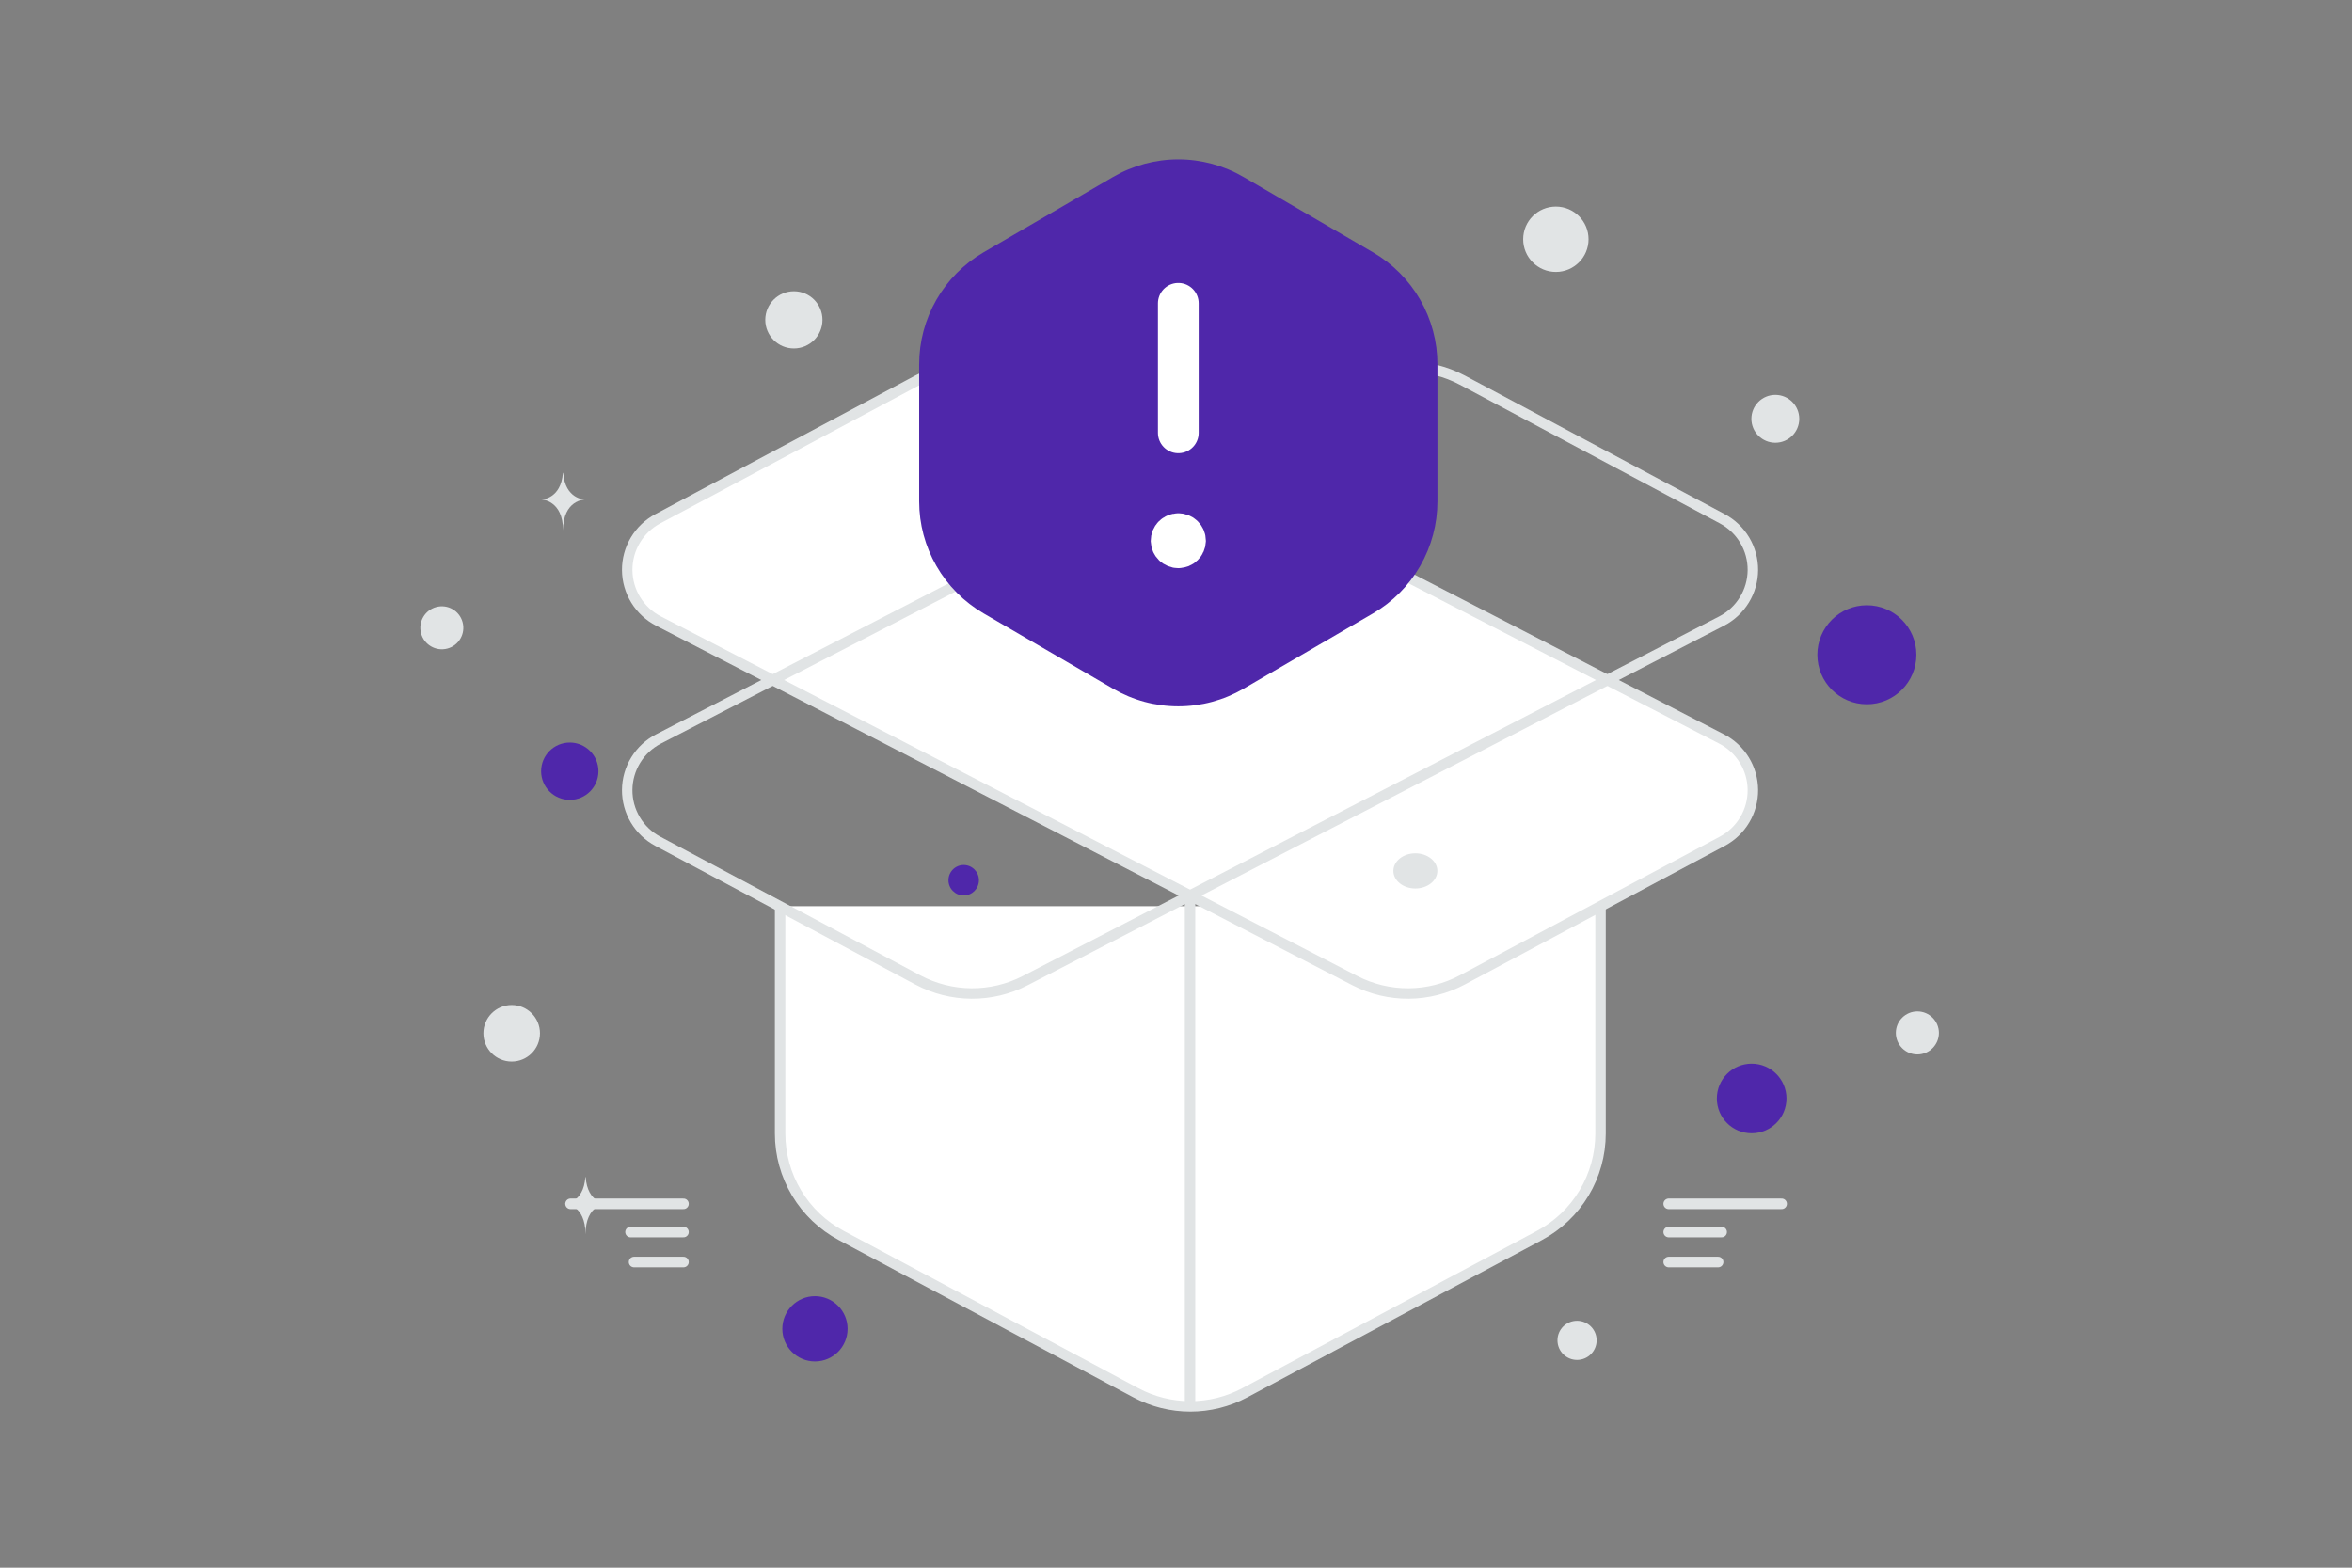 <svg width="900" height="600" viewBox="0 0 900 600" fill="none" xmlns="http://www.w3.org/2000/svg">
<rect x="0" y="0" width="900" height="600" fill="#808080" stroke="none"/>
<g clip-path="url(#clip0_1235_25726)">
<path d="M670.281 407.098C662.923 407.098 656.959 413.063 656.959 420.42C656.959 427.778 662.923 433.742 670.281 433.742C677.639 433.742 683.603 427.778 683.603 420.42C683.603 413.063 677.639 407.098 670.281 407.098Z" fill="#4F27AA"/>
<path d="M714.363 231.647C703.898 231.647 695.415 240.13 695.415 250.595C695.415 261.06 703.898 269.543 714.363 269.543C724.828 269.543 733.311 261.06 733.311 250.595C733.311 240.13 724.828 231.647 714.363 231.647Z" fill="#4F27AA"/>
<path d="M218.03 284.199C211.973 284.199 207.063 289.109 207.063 295.166C207.063 301.223 211.973 306.133 218.03 306.133C224.087 306.133 228.997 301.223 228.997 295.166C228.997 289.109 224.087 284.199 218.03 284.199Z" fill="#4F27AA"/>
<path d="M311.848 521.066C304.95 521.066 299.358 515.474 299.358 508.576C299.358 501.678 304.95 496.086 311.848 496.086C318.746 496.086 324.338 501.678 324.338 508.576C324.338 515.474 318.746 521.066 311.848 521.066Z" fill="#4F27AA"/>
<path d="M368.756 342.717C365.537 342.717 362.927 340.107 362.927 336.888C362.927 333.668 365.537 331.059 368.756 331.059C371.975 331.059 374.585 333.668 374.585 336.888C374.585 340.107 371.975 342.717 368.756 342.717Z" fill="#4F27AA"/>
<path d="M603.464 520.48C599.325 520.48 595.97 517.125 595.97 512.986C595.97 508.847 599.325 505.492 603.464 505.492C607.603 505.492 610.958 508.847 610.958 512.986C610.958 517.125 607.603 520.48 603.464 520.48Z" fill="#E1E4E5"/>
<path d="M195.799 406.285C189.821 406.285 184.975 401.439 184.975 395.461C184.975 389.483 189.821 384.637 195.799 384.637C201.777 384.637 206.623 389.483 206.623 395.461C206.623 401.439 201.777 406.285 195.799 406.285Z" fill="#E1E4E5"/>
<path d="M733.689 403.566C729.139 403.566 725.451 399.878 725.451 395.328C725.451 390.778 729.139 387.09 733.689 387.09C738.238 387.09 741.927 390.778 741.927 395.328C741.927 399.878 738.238 403.566 733.689 403.566Z" fill="#E1E4E5"/>
<path d="M679.337 169.447C674.279 169.447 670.178 165.346 670.178 160.288C670.178 155.23 674.279 151.129 679.337 151.129C684.395 151.129 688.496 155.23 688.496 160.288C688.496 165.346 684.395 169.447 679.337 169.447Z" fill="#E1E4E5"/>
<path d="M177.018 238.148C178.194 242.536 175.59 247.046 171.202 248.222C166.815 249.397 162.304 246.793 161.129 242.406C159.953 238.018 162.557 233.508 166.945 232.332C171.332 231.156 175.843 233.76 177.018 238.148Z" fill="#E1E4E5"/>
<path d="M303.775 133.357C297.732 133.357 292.833 128.458 292.833 122.415C292.833 116.372 297.732 111.473 303.775 111.473C309.818 111.473 314.717 116.372 314.717 122.415C314.717 128.458 309.818 133.357 303.775 133.357Z" fill="#E1E4E5"/>
<path d="M607.864 91.57C607.864 98.477 602.265 104.076 595.357 104.076C588.45 104.076 582.85 98.477 582.85 91.57C582.85 84.662 588.45 79.062 595.357 79.062C602.265 79.062 607.864 84.662 607.864 91.57Z" fill="#E1E4E5"/>
<path d="M215.393 180.98H215.513C216.223 191.039 223.705 191.194 223.705 191.194C223.705 191.194 215.455 191.355 215.455 202.979C215.455 191.355 207.205 191.194 207.205 191.194C207.205 191.194 214.683 191.039 215.393 180.98ZM223.986 450.507H224.101C224.782 460.537 231.965 460.692 231.965 460.692C231.965 460.692 224.045 460.852 224.045 472.441C224.045 460.852 216.124 460.692 216.124 460.692C216.124 460.692 223.304 460.537 223.986 450.507Z" fill="#E1E4E5"/>
<path fill-rule="evenodd" clip-rule="evenodd" d="M612.453 346.824V433.845C612.453 441.861 610.275 449.726 606.151 456.599C602.027 463.472 596.112 469.095 589.04 472.867L476.284 533.07C469.881 536.484 462.736 538.27 455.479 538.27C448.223 538.27 441.078 536.484 434.675 533.07L321.92 472.867C314.847 469.096 308.932 463.472 304.808 456.599C300.684 449.726 298.506 441.861 298.507 433.845V346.824" fill="white"/>
<path d="M612.453 346.824V433.845C612.453 441.861 610.275 449.726 606.151 456.599C602.027 463.472 596.112 469.095 589.04 472.867L476.284 533.07C469.881 536.484 462.736 538.27 455.479 538.27C448.223 538.27 441.078 536.484 434.675 533.07L321.92 472.867C314.847 469.096 308.932 463.472 304.808 456.599C300.684 449.726 298.506 441.861 298.507 433.845V346.824" stroke="#E1E4E5" stroke-width="4"/>
<path fill-rule="evenodd" clip-rule="evenodd" d="M392.205 145.238L658.772 282.822C662.355 284.671 665.365 287.465 667.475 290.902C669.585 294.338 670.714 298.286 670.742 302.319C670.769 306.351 669.693 310.315 667.63 313.779C665.567 317.244 662.596 320.079 659.038 321.977L559.548 375.038C553.235 378.406 546.199 380.191 539.044 380.241C531.889 380.291 524.828 378.604 518.469 375.325L251.969 237.697C248.386 235.848 245.376 233.053 243.267 229.617C241.157 226.18 240.027 222.233 240 218.2C239.973 214.168 241.049 210.205 243.111 206.74C245.174 203.275 248.145 200.441 251.703 198.543L351.193 145.481C357.501 142.131 364.527 140.36 371.669 140.317C378.811 140.275 385.857 141.963 392.205 145.238Z" fill="white" stroke="#E1E4E5" stroke-width="4"/>
<path d="M541.596 340.052C536.948 340.052 533.179 337.037 533.179 333.319C533.179 329.6 536.948 326.586 541.596 326.586C546.245 326.586 550.013 329.6 550.013 333.319C550.013 337.037 546.245 340.052 541.596 340.052Z" fill="#E1E4E5"/>
<path d="M518.536 145.238L251.969 282.822C248.385 284.671 245.376 287.465 243.266 290.902C241.156 294.338 240.026 298.286 239.999 302.319C239.972 306.351 241.048 310.315 243.111 313.779C245.174 317.244 248.145 320.079 251.703 321.977L351.193 375.038C357.506 378.406 364.542 380.191 371.697 380.241C378.852 380.291 385.912 378.604 392.272 375.325L658.772 237.697C662.355 235.848 665.364 233.053 667.474 229.617C669.584 226.18 670.713 222.233 670.741 218.2C670.768 214.168 669.692 210.205 667.63 206.74C665.567 203.275 662.596 200.441 659.038 198.543L559.548 145.481C553.24 142.131 546.214 140.36 539.072 140.317C531.93 140.275 524.883 141.963 518.536 145.238V145.238Z" stroke="#E1E4E5" stroke-width="4"/>
<path d="M455.372 538.266V342.691" stroke="#E1E4E5" stroke-width="4"/>
<path d="M241.279 471.54H261.531M218.325 460.738H261.531M242.629 483.016H261.531M658.793 471.54H638.54M681.746 460.738H638.541M657.443 483.016H638.54" stroke="#E1E4E5" stroke-width="4.046" stroke-linecap="round" stroke-linejoin="round"/>
<path fill-rule="evenodd" clip-rule="evenodd" d="M351.718 191.899V139.431C351.718 130.758 353.994 122.237 358.317 114.718C362.64 107.199 368.859 100.946 376.354 96.582L425.936 67.727C433.509 63.321 442.114 61 450.875 61C459.636 61 468.241 63.321 475.814 67.727L525.396 96.582C532.893 100.944 539.116 107.197 543.441 114.716C547.766 122.235 550.042 130.757 550.043 139.431V191.899C550.042 200.572 547.767 209.093 543.444 216.612C539.121 224.131 532.902 230.384 525.407 234.748L475.825 263.605C468.252 268.011 459.647 270.331 450.886 270.331C442.125 270.331 433.52 268.011 425.947 263.605L376.365 234.748C368.867 230.387 362.645 224.134 358.32 216.615C353.995 209.096 351.718 200.574 351.718 191.899Z" fill="#4F27AA"/>
<path d="M450.881 165.667V116.086M450.87 204.231C450.509 204.23 450.151 204.301 449.817 204.44C449.483 204.578 449.18 204.781 448.925 205.037C448.67 205.293 448.468 205.597 448.331 205.931C448.194 206.265 448.124 206.624 448.126 206.985C448.15 207.7 448.45 208.377 448.964 208.875C449.478 209.372 450.165 209.65 450.88 209.65C451.596 209.65 452.283 209.372 452.797 208.875C453.311 208.377 453.611 207.7 453.635 206.985C453.634 206.622 453.563 206.264 453.423 205.929C453.284 205.594 453.08 205.291 452.823 205.035C452.567 204.779 452.262 204.576 451.927 204.438C451.592 204.301 451.232 204.23 450.87 204.231" stroke="white" stroke-width="15.588" stroke-linecap="round" stroke-linejoin="round"/>
</g>
<defs>
<clipPath id="clip0_1235_25726">
<rect width="900" height="600" fill="white"/>
</clipPath>
</defs>
</svg>
